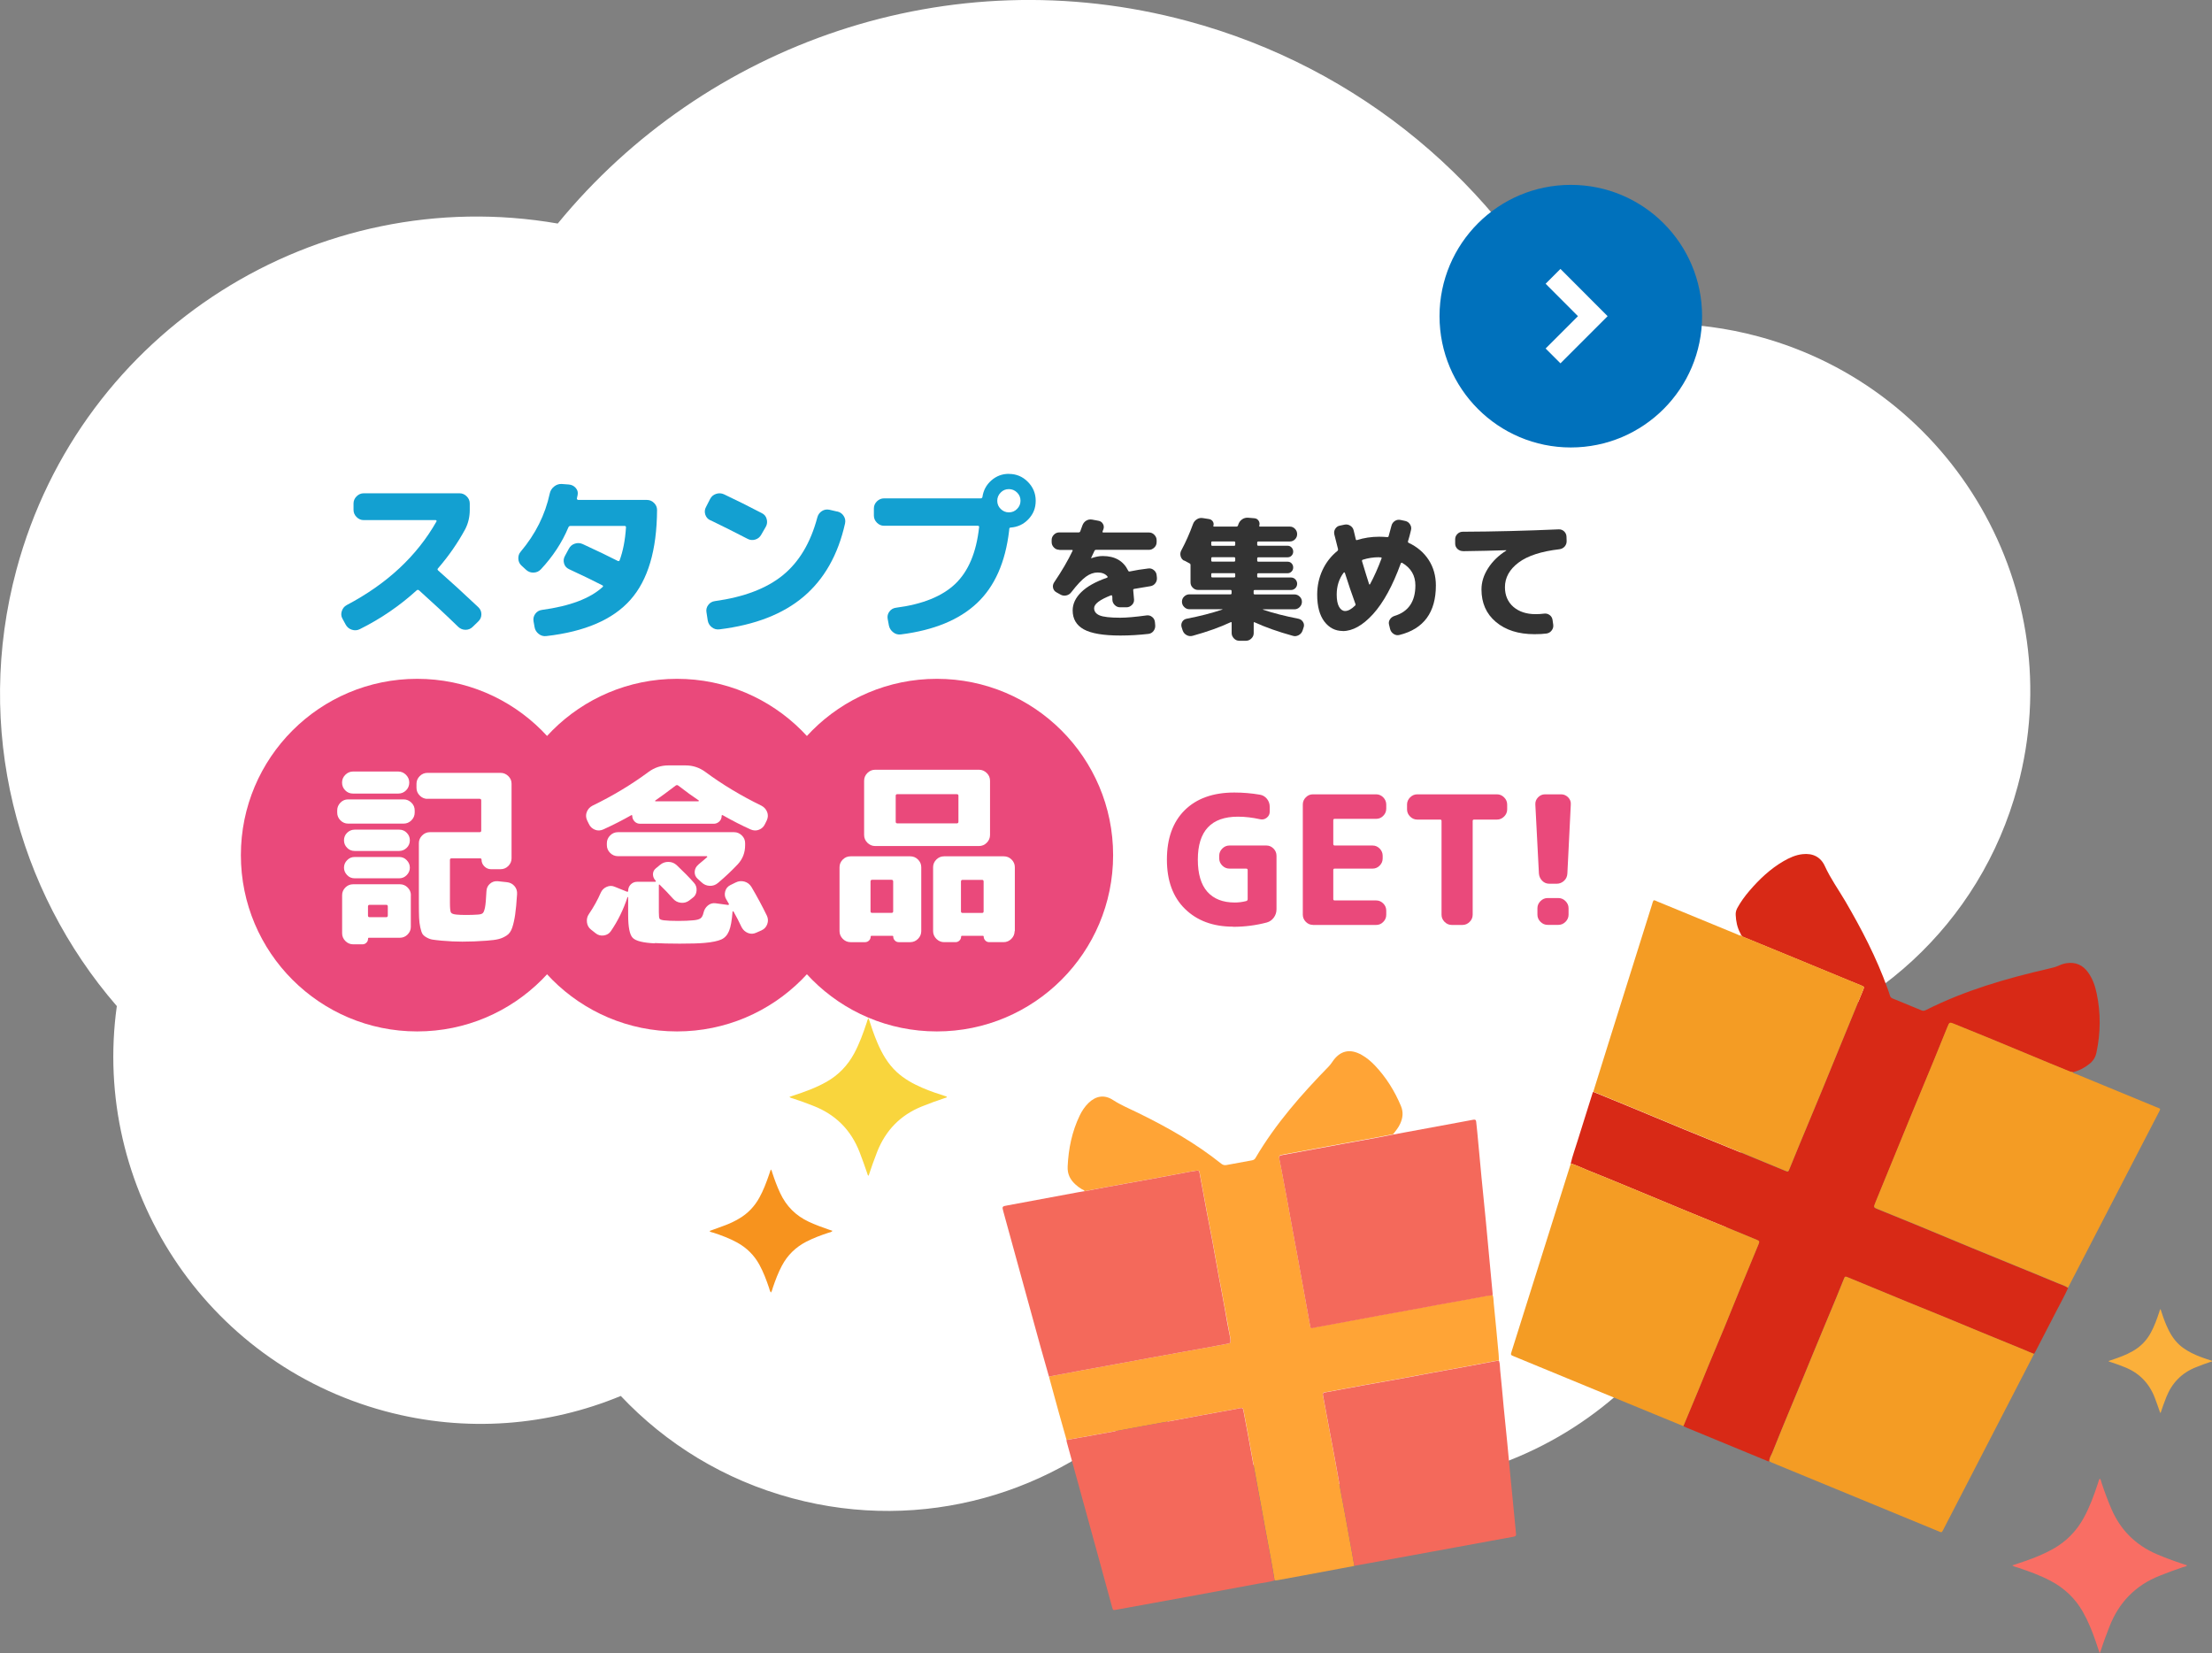 <?xml version="1.0" encoding="UTF-8"?>
<svg id="_レイヤー_2" data-name="レイヤー 2" xmlns="http://www.w3.org/2000/svg" viewBox="0 0 296.89 221.89">
  <rect x="0" y="0" width="296.89" height="221.89" fill="#808080" stroke="none"/>
  <defs>
    <style>
      .cls-1 {
        fill: #d82916;
      }

      .cls-1, .cls-2, .cls-3, .cls-4, .cls-5, .cls-6, .cls-7, .cls-8, .cls-9, .cls-10, .cls-11, .cls-12, .cls-13 {
        stroke-width: 0px;
      }

      .cls-2 {
        fill: #0071bc;
      }

      .cls-3 {
        fill: #13a0d1;
      }

      .cls-4 {
        fill: #f9d53d;
      }

      .cls-5 {
        fill: #f7931e;
      }

      .cls-6 {
        fill: #f4695b;
      }

      .cls-7 {
        fill: #333;
      }

      .cls-8 {
        fill: #fff;
      }

      .cls-9 {
        fill: #ffa436;
      }

      .cls-10 {
        fill: #f96e64;
      }

      .cls-11 {
        fill: #ea497b;
      }

      .cls-12 {
        fill: #fbb03b;
      }

      .cls-13 {
        fill: #f49c24;
      }
    </style>
  </defs>
  <g id="_レイヤー_2-2" data-name="レイヤー 2">
    <g>
      <path class="cls-8" d="m270.8,105.55c7.07-26.29-8.52-53.33-34.81-60.4-8.44-2.27-16.94-2.19-24.85-.19-10.12-20.04-28.38-35.85-51.77-42.14-32.05-8.62-64.75,3.08-84.51,27.18C42.63,24.41,10.87,44.23,2.21,76.45c-5.73,21.33.02,43.04,13.47,58.57-3.39,24.28,11.74,47.84,36.02,54.37,10.9,2.93,21.93,1.96,31.62-2.05,6.05,6.41,13.88,11.28,23.02,13.73,17.51,4.71,35.34-.64,47.39-12.5,5.16,4.14,11.24,7.31,18.03,9.14,26.29,7.07,53.33-8.52,60.4-34.81,1.98-7.38,2.18-14.81.86-21.85,17.71-3.62,32.77-16.86,37.78-35.51Z"/>
      <g>
        <path class="cls-1" d="m277.58,172.84c-.45,1.01-1,1.98-1.5,2.96-.94,1.83-1.89,3.66-2.84,5.49-.07.14-.16.27-.24.41-.42-.14-.81-.33-1.22-.5-1.92-.79-3.84-1.57-5.76-2.36-1.69-.7-3.38-1.41-5.07-2.1-1.64-.67-3.29-1.33-4.94-2.01-2.67-1.1-5.33-2.2-8-3.3-.37-.15-.39-.14-.54.23-.34.85-.68,1.7-1.03,2.54-1.06,2.55-2.13,5.1-3.18,7.65-.91,2.21-1.81,4.43-2.74,6.63-.9,2.16-1.79,4.32-2.66,6.5-.15.37-.41.71-.39,1.14-.17.02-.31-.07-.45-.13-3.57-1.47-7.14-2.94-10.71-4.42-.13-.05-.25-.12-.38-.18.68-1.62,1.36-3.25,2.03-4.87.42-1.02.83-2.06,1.26-3.08.74-1.77,1.48-3.54,2.22-5.31.68-1.64,1.33-3.29,2.01-4.94.86-2.08,1.72-4.16,2.58-6.24.14-.33.1-.42-.24-.56-1.04-.43-2.08-.87-3.12-1.29-2.07-.85-4.14-1.68-6.21-2.54-2.55-1.05-5.1-2.12-7.66-3.18-1.94-.8-3.87-1.6-5.82-2.38-.72-.29-1.41-.64-2.16-.86.23-1.01.6-1.99.9-2.98.66-2.14,1.34-4.27,2.01-6.4.03-.08.04-.17.11-.23,1.53.63,3.06,1.25,4.59,1.88,2.55,1.06,5.1,2.12,7.66,3.18,2.07.85,4.14,1.69,6.21,2.53,2.44,1,4.88,2.01,7.32,3.02.36.15.39.14.54-.23.41-.99.81-1.99,1.22-2.98,1.06-2.55,2.12-5.1,3.18-7.65.87-2.11,1.73-4.23,2.6-6.35.97-2.36,1.94-4.72,2.91-7.08.16-.39.14-.43-.23-.58-.59-.23-1.17-.48-1.76-.72-2.4-1-4.81-1.99-7.22-2.98-2.36-.97-4.72-1.94-7.08-2.91-.01-.06-.02-.11-.1-.1h0c.04-.13-.06-.23-.11-.34-.41-.76-.57-1.58-.61-2.44-.02-.33.06-.62.21-.91.46-.84,1.02-1.61,1.64-2.33,1.33-1.55,2.8-2.94,4.57-3.97.8-.46,1.63-.84,2.56-.94,1.37-.15,2.43.37,2.99,1.61.76,1.66,1.82,3.14,2.74,4.7,2.19,3.75,4.19,7.59,5.66,11.69.12.33.24.66.34,1,.06.19.17.29.34.36,1.3.53,2.61,1.07,3.91,1.61.2.08.36.05.55-.04,5.23-2.64,10.8-4.25,16.48-5.56.5-.11.99-.23,1.46-.45.3-.14.63-.24.96-.29,1.22-.18,2.18.25,2.89,1.24.61.85.94,1.81,1.15,2.82.56,2.64.53,5.28-.03,7.93-.13.64-.44,1.13-.95,1.53-.67.54-1.41.92-2.25,1.12-.1-.02-.21-.03-.31-.06-.96-.39-1.92-.78-2.88-1.18-2.55-1.06-5.1-2.12-7.66-3.18-1.64-.68-3.29-1.34-4.94-2.01-.74-.3-.73-.31-1.03.44-.61,1.5-1.22,3-1.83,4.5-1.04,2.52-2.09,5.04-3.13,7.56-.88,2.13-1.75,4.27-2.62,6.4-.69,1.69-1.4,3.38-2.08,5.08-.25.6-.23.61.39.86.02,0,.03.01.05.02,1.63.66,3.26,1.32,4.89,1.99,2.55,1.05,5.1,2.12,7.66,3.18,1.92.79,3.84,1.57,5.76,2.36,1.92.79,3.85,1.56,5.76,2.37.46.2.97.32,1.38.64Z"/>
        <path class="cls-9" d="m181.78,210.15c-2.32.43-4.64.87-6.96,1.3-1.07.2-2.15.39-3.22.59-.17.03-.35.07-.52.05-.18-1.05-.35-2.11-.55-3.16-.45-2.29-.85-4.59-1.27-6.88-.39-2.12-.79-4.24-1.17-6.37-.36-2.07-.76-4.14-1.15-6.21-.11-.57-.11-.57-.66-.47-.14.02-.27.07-.41.09-1.48.27-2.97.54-4.45.81-1.19.22-2.38.45-3.57.67-1.5.28-3,.54-4.5.82-1.19.22-2.38.45-3.57.66-1.48.27-2.97.54-4.45.81-.73.13-1.45.25-2.18.38-.34-1.2-.68-2.4-1.02-3.61-.43-1.54-.85-3.09-1.27-4.63-.02-.08-.03-.17-.05-.26.29-.06.58-.12.88-.18,1.17-.22,2.35-.44,3.52-.66,1.52-.28,3.04-.55,4.56-.83,1.55-.29,3.11-.58,4.66-.86,1.52-.28,3.04-.56,4.56-.83.85-.15,1.69-.3,2.54-.45,1.12-.21,2.24-.43,3.37-.63.2-.04.28-.12.27-.31-.01-.14,0-.28-.03-.42-.26-1.34-.51-2.69-.75-4.04-.25-1.47-.55-2.93-.82-4.4-.3-1.61-.58-3.21-.87-4.82-.23-1.23-.48-2.45-.71-3.67-.32-1.72-.63-3.45-.96-5.18-.07-.38-.08-.4-.48-.35-.52.07-1.04.17-1.56.27-1.19.22-2.38.45-3.57.67-1.5.28-3,.55-4.51.82-.86.16-1.73.31-2.59.47-.91.17-1.83.34-2.74.52-.07-.17-.24-.19-.38-.27-.31-.18-.59-.39-.85-.63-.71-.65-1.1-1.39-1.05-2.42.11-2.39.58-4.68,1.62-6.84.3-.62.68-1.19,1.18-1.68.99-.96,2.13-1.15,3.28-.4,1.06.69,2.21,1.16,3.33,1.71,3.96,1.93,7.77,4.09,11.22,6.85.22.17.42.21.68.17,1.14-.21,2.29-.42,3.43-.63.23-.04.38-.14.49-.35,2.69-4.57,6.16-8.51,9.84-12.28.17-.18.31-.38.45-.58,1.02-1.53,2.38-1.84,3.98-.92.65.37,1.21.85,1.73,1.39,1.51,1.59,2.65,3.42,3.5,5.44.35.84.26,1.6-.1,2.39-.23.52-.6.95-.94,1.4-.74.14-1.48.29-2.22.43-1.52.28-3.04.55-4.56.83-1.17.22-2.35.44-3.52.65-1.52.28-3.04.55-4.56.84-.45.08-.49.15-.41.58.11.62.24,1.24.36,1.86.23,1.21.46,2.41.68,3.62.27,1.48.54,2.97.81,4.45.19,1.02.38,2.04.57,3.05.27,1.48.54,2.97.81,4.45.16.88.32,1.76.48,2.64.14.79.29,1.59.43,2.38.03.16.11.25.3.2.26-.06.52-.11.77-.16,1.5-.28,3-.55,4.5-.83,1.35-.25,2.69-.51,4.04-.75,1.33-.24,2.66-.48,3.99-.72,1.17-.22,2.35-.44,3.52-.66,1.5-.28,3-.55,4.51-.81.95-.17,1.89-.4,2.85-.49.13.37.11.76.15,1.15.23,2.26.44,4.52.65,6.78.03.3.03.6.04.9-.41,0-.8.11-1.2.18-1.19.22-2.38.45-3.57.67-1.5.28-3,.54-4.51.82-1.19.22-2.38.45-3.57.67-1.85.34-3.7.66-5.54.99-1.66.3-3.31.62-4.97.92-.23.04-.31.12-.27.34.26,1.41.52,2.83.79,4.24.25,1.36.52,2.72.77,4.09.25,1.33.48,2.66.72,3.99.22,1.17.44,2.34.66,3.52.28,1.52.56,3.04.83,4.56.15.85.3,1.69.45,2.54Z"/>
        <path class="cls-13" d="m277.58,172.84c-.41-.32-.91-.44-1.38-.64-1.91-.81-3.84-1.58-5.76-2.37-1.92-.79-3.85-1.57-5.76-2.36-2.55-1.06-5.1-2.12-7.66-3.18-1.63-.67-3.26-1.33-4.89-1.99-.02,0-.03-.01-.05-.02-.62-.25-.63-.25-.39-.86.69-1.7,1.39-3.39,2.08-5.08.87-2.13,1.74-4.27,2.62-6.4,1.04-2.52,2.09-5.04,3.13-7.56.62-1.5,1.23-3,1.83-4.5.3-.75.3-.74,1.03-.44,1.65.67,3.3,1.33,4.94,2.01,2.55,1.05,5.1,2.12,7.66,3.18.96.4,1.92.79,2.88,1.18.1.04.2.04.31.06.12.18.32.2.49.27,3.6,1.49,7.2,2.97,10.81,4.46.05.02.1.03.15.05.37.16.37.16.18.53-.89,1.72-1.79,3.45-2.68,5.17-3.11,6.02-6.22,12.04-9.34,18.05-.07.14-.15.28-.22.42Z"/>
        <path class="cls-13" d="m233.79,125.64c2.36.97,4.72,1.94,7.08,2.91,2.41.99,4.82,1.98,7.22,2.98.58.24,1.17.49,1.76.72.37.15.39.2.23.58-.97,2.36-1.94,4.72-2.91,7.08-.87,2.12-1.73,4.24-2.6,6.35-1.05,2.55-2.12,5.1-3.18,7.65-.41.99-.81,1.99-1.22,2.98-.15.37-.18.38-.54.23-2.44-1.01-4.88-2.02-7.32-3.02-2.07-.85-4.14-1.68-6.21-2.53-2.55-1.05-5.1-2.12-7.66-3.18-1.53-.63-3.06-1.25-4.59-1.88.75-2.39,1.49-4.78,2.24-7.17,1.87-5.97,3.75-11.94,5.63-17.91.06-.2.1-.41.23-.61.19-.01.35.1.52.17,3.55,1.46,7.1,2.93,10.66,4.39.18.07.34.2.55.16,0,0,0,0,0,0,0,.07.05.09.1.1Z"/>
        <path class="cls-13" d="m237.48,196.11c-.02-.43.24-.77.39-1.14.87-2.17,1.75-4.34,2.66-6.5.93-2.21,1.83-4.42,2.74-6.63,1.05-2.56,2.12-5.1,3.18-7.65.35-.84.69-1.7,1.03-2.54.15-.37.17-.38.54-.23,2.67,1.1,5.33,2.21,8,3.3,1.64.68,3.29,1.33,4.94,2.01,1.69.69,3.38,1.4,5.07,2.1,1.92.79,3.84,1.57,5.76,2.36.41.17.8.36,1.22.5-4.05,7.85-8.11,15.69-12.16,23.54-.05.09-.1.19-.15.28-.06.11-.15.14-.27.09-.16-.07-.33-.13-.49-.2-7.38-3.04-14.76-6.08-22.13-9.12-.11-.05-.22-.11-.33-.17Z"/>
        <path class="cls-13" d="m210.83,156.14c.75.21,1.44.57,2.16.86,1.94.78,3.88,1.58,5.82,2.38,2.55,1.06,5.1,2.12,7.66,3.18,2.07.85,4.14,1.69,6.21,2.54,1.04.43,2.08.86,3.12,1.29.34.14.38.23.24.56-.86,2.08-1.73,4.16-2.58,6.24-.68,1.64-1.33,3.3-2.01,4.94-.73,1.77-1.48,3.54-2.22,5.31-.42,1.02-.83,2.06-1.26,3.08-.67,1.63-1.35,3.25-2.03,4.87-4.37-1.8-8.74-3.59-13.1-5.39-3.21-1.32-6.42-2.65-9.63-3.97-.47-.19-.47-.2-.32-.67,2.6-8.26,5.2-16.51,7.8-24.76.05-.15.1-.3.15-.45Z"/>
        <path class="cls-6" d="m200.34,173.82c-.96.1-1.9.33-2.85.49-1.5.26-3.01.54-4.51.81-1.17.22-2.35.44-3.52.66-1.33.24-2.66.48-3.99.72-1.35.25-2.69.5-4.04.75-1.5.28-3,.55-4.5.83-.26.05-.52.09-.77.16-.19.04-.27-.04-.3-.2-.15-.79-.29-1.59-.43-2.38-.16-.88-.32-1.76-.48-2.64-.27-1.49-.54-2.97-.81-4.45-.19-1.02-.38-2.04-.57-3.05-.27-1.48-.54-2.97-.81-4.45-.22-1.21-.45-2.41-.68-3.62-.12-.62-.25-1.24-.36-1.86-.08-.44-.04-.5.41-.58,1.52-.28,3.04-.56,4.56-.84,1.17-.22,2.35-.44,3.52-.65,1.52-.28,3.04-.55,4.56-.83.74-.14,1.48-.29,2.22-.43,2.98-.55,5.96-1.1,8.93-1.65.61-.11,1.21-.22,1.82-.34.23-.04.37,0,.39.27.04.47.1.95.15,1.42.19,2.03.37,4.07.57,6.1.19,1.98.4,3.96.59,5.94.16,1.68.31,3.37.47,5.05.14,1.53.29,3.05.43,4.58,0,.07,0,.14,0,.21Z"/>
        <path class="cls-6" d="m145.56,159.87c.91-.17,1.83-.35,2.74-.52.86-.16,1.73-.31,2.59-.47,1.5-.27,3.01-.54,4.51-.82,1.19-.22,2.38-.45,3.57-.67.52-.1,1.03-.2,1.56-.27.4-.05.41-.02.48.35.32,1.73.63,3.45.96,5.18.23,1.22.48,2.45.71,3.67.3,1.6.58,3.21.87,4.82.27,1.47.57,2.93.82,4.4.23,1.35.48,2.7.75,4.04.03.14.02.28.03.42.01.19-.07.28-.27.31-1.12.2-2.24.42-3.37.63-.85.16-1.69.3-2.54.45-1.52.28-3.04.55-4.56.83-1.55.29-3.11.58-4.66.86-1.52.28-3.04.55-4.56.83-1.17.22-2.35.44-3.52.66-.29.06-.58.12-.88.18-.39-1.39-.79-2.78-1.18-4.17-1.65-5.98-3.29-11.96-4.93-17.94-.2-.74-.21-.74.58-.88,3.14-.58,6.27-1.16,9.41-1.75.29-.05.59-.1.89-.15Z"/>
        <path class="cls-6" d="m181.78,210.15c-.15-.85-.3-1.69-.45-2.54-.28-1.52-.55-3.04-.83-4.56-.22-1.17-.44-2.34-.66-3.52-.24-1.33-.47-2.66-.72-3.99-.25-1.36-.52-2.72-.77-4.09-.26-1.41-.52-2.83-.79-4.24-.04-.23.04-.3.27-.34,1.66-.3,3.31-.62,4.97-.92,1.85-.34,3.7-.66,5.54-.99,1.19-.22,2.38-.45,3.57-.67,1.5-.28,3-.54,4.51-.82,1.19-.22,2.38-.45,3.57-.67.4-.07.79-.17,1.2-.18.15.4.11.83.16,1.25.18,1.65.31,3.3.47,4.95.16,1.63.33,3.26.49,4.89.12,1.28.23,2.56.36,3.84.16,1.67.33,3.33.49,5,.11,1.1.21,2.21.32,3.31.03.28-.13.33-.33.37-.99.18-1.97.36-2.96.54-2.62.48-5.23.96-7.85,1.44-2.81.51-5.61,1.03-8.42,1.54-.71.13-1.42.25-2.13.38Z"/>
        <path class="cls-6" d="m143.13,193.25c.73-.12,1.45-.25,2.18-.38,1.48-.27,2.97-.53,4.45-.81,1.19-.22,2.38-.45,3.57-.66,1.5-.28,3-.54,4.5-.82,1.19-.22,2.38-.45,3.57-.67,1.48-.27,2.97-.54,4.45-.81.14-.03.27-.07.41-.09.55-.1.55-.1.66.47.39,2.07.79,4.14,1.15,6.21.37,2.13.78,4.24,1.17,6.37.42,2.3.83,4.59,1.27,6.88.2,1.05.37,2.11.55,3.16-.67.21-1.37.29-2.06.41-3.19.6-6.37,1.18-9.56,1.77-3.21.59-6.41,1.17-9.62,1.75-.44.08-.44.08-.56-.36-.69-2.53-1.39-5.06-2.08-7.6-1.33-4.82-2.65-9.65-3.98-14.47-.03-.12-.05-.24-.08-.36Z"/>
        <path class="cls-10" d="m293.56,210.07c-.16.18-.39.19-.58.25-1.06.35-2.09.74-3.12,1.15-3.23,1.28-5.45,3.56-6.72,6.79-.41,1.05-.81,2.11-1.15,3.18-.04.13-.09.25-.17.45-.2-.61-.38-1.14-.56-1.67-.47-1.35-1-2.67-1.71-3.92-1.03-1.81-2.49-3.18-4.33-4.15-1.42-.75-2.93-1.29-4.46-1.8-.21-.07-.45-.1-.67-.27.58-.2,1.14-.38,1.69-.57,1.3-.45,2.57-.96,3.78-1.64,1.77-1,3.13-2.38,4.11-4.16.8-1.46,1.37-3.02,1.89-4.59.08-.23.12-.48.27-.7.17.2.19.45.27.67.39,1.17.82,2.33,1.31,3.46,1.22,2.8,3.23,4.79,6.03,6.01,1.34.58,2.72,1.06,4.12,1.52Z"/>
        <path class="cls-4" d="m116.57,136.63c.37,1.14.73,2.22,1.18,3.28.63,1.48,1.41,2.85,2.61,3.96,1.01.93,2.19,1.58,3.44,2.12,1.07.46,2.17.83,3.28,1.18-.01.16-.15.15-.24.18-1.06.35-2.1.73-3.14,1.15-2.86,1.16-4.82,3.19-5.96,6.05-.42,1.07-.8,2.15-1.16,3.24-.14-.07-.14-.21-.18-.32-.32-.95-.66-1.89-1.02-2.83-1.16-3.01-3.25-5.09-6.26-6.25-.89-.35-1.78-.68-2.69-.97-.15-.05-.31-.06-.48-.21.16-.05.3-.1.43-.15,1.58-.51,3.13-1.07,4.58-1.89,1.59-.91,2.81-2.18,3.68-3.79.71-1.32,1.22-2.73,1.69-4.15.06-.18.08-.37.24-.59Z"/>
        <path class="cls-12" d="m289.98,175.68c.24.75.48,1.46.78,2.16.42.97.93,1.88,1.72,2.61.66.61,1.44,1.04,2.26,1.4.7.3,1.43.55,2.16.78,0,.11-.1.1-.16.12-.7.23-1.38.48-2.06.76-1.88.76-3.17,2.1-3.92,3.98-.28.7-.53,1.41-.77,2.13-.09-.05-.09-.14-.12-.21-.21-.63-.44-1.24-.67-1.86-.77-1.98-2.14-3.35-4.12-4.11-.59-.23-1.17-.45-1.77-.64-.1-.03-.21-.04-.32-.14.11-.04.2-.07.28-.1,1.04-.34,2.06-.7,3.01-1.25,1.05-.6,1.85-1.43,2.42-2.5.47-.87.8-1.8,1.11-2.73.04-.12.05-.25.16-.39Z"/>
        <path class="cls-5" d="m111.73,165.19c-.16.19-.37.19-.54.25-1.01.33-1.99.7-2.94,1.18-1.44.74-2.55,1.81-3.31,3.25-.5.94-.87,1.93-1.21,2.93-.07.22-.11.45-.26.66-.15-.19-.18-.41-.25-.62-.36-1.07-.76-2.13-1.3-3.12-.71-1.29-1.71-2.27-3-2.98-1.01-.55-2.08-.95-3.17-1.31-.17-.06-.39-.05-.52-.23.74-.27,1.46-.52,2.19-.8.61-.23,1.2-.52,1.76-.85,1.19-.69,2.1-1.65,2.76-2.86.53-.96.91-1.99,1.27-3.02.08-.23.16-.47.24-.72.14.12.16.28.2.42.31.94.65,1.87,1.07,2.76.82,1.75,2.1,3.03,3.85,3.84.86.4,1.76.73,2.66,1.04.16.05.32.11.51.17Z"/>
        <path class="cls-8" d="m233.79,125.64c-.06-.01-.1-.03-.1-.1.08-.01.09.04.1.1Z"/>
      </g>
      <g>
        <g>
          <path class="cls-3" d="m46.39,83.81l-.43-.79c-.18-.32-.2-.66-.08-1.02s.34-.63.66-.8c5.41-2.85,9.42-6.59,12.05-11.23.02-.03.01-.07-.01-.11-.02-.04-.06-.06-.11-.06h-9.65c-.37,0-.69-.14-.96-.41s-.41-.59-.41-.96v-.86c0-.37.14-.69.41-.96.27-.27.59-.41.96-.41h12.86c.37,0,.69.14.96.41.27.27.41.59.41.96v.86c0,.93-.2,1.78-.6,2.57-1.01,1.86-2.22,3.61-3.65,5.26-.1.1-.1.19,0,.29,1.76,1.55,3.56,3.2,5.4,4.94.27.26.41.57.41.95s-.14.69-.41.95l-.74.72c-.27.27-.6.41-.97.41s-.7-.13-.97-.38c-1.7-1.65-3.46-3.29-5.28-4.92-.11-.08-.22-.08-.31,0-2.29,2.08-4.83,3.82-7.63,5.21-.35.18-.71.2-1.08.08-.37-.12-.64-.35-.82-.68Z"/>
          <path class="cls-3" d="m70.61,76.47l-.6-.55c-.27-.24-.42-.55-.44-.92-.02-.38.08-.7.32-.97,1.98-2.35,3.28-4.94,3.89-7.78.08-.38.27-.7.58-.95s.64-.36,1.01-.35l.96.07c.38.03.7.18.94.46.24.27.33.58.26.94,0,.05-.02.12-.05.23-.03.1-.05.18-.05.23-.02.05,0,.1.04.14s.08.07.13.07h9.22c.37,0,.69.13.96.4.27.26.41.58.41.95-.03,5.39-1.22,9.41-3.58,12.06-2.35,2.65-6.11,4.27-11.28,4.86-.38.05-.73-.05-1.03-.29-.3-.24-.49-.54-.55-.91l-.14-.79c-.06-.37.02-.7.24-1,.22-.3.52-.47.89-.52,3.76-.51,6.47-1.54,8.14-3.07.1-.1.08-.18-.05-.24-1.18-.61-2.67-1.33-4.46-2.16-.34-.16-.56-.41-.66-.76s-.07-.68.11-1l.53-.98c.18-.34.44-.56.8-.68.36-.12.72-.1,1.07.06,1.97.91,3.54,1.66,4.7,2.26.11.05.19.02.24-.07.46-1.25.75-2.73.86-4.44,0-.13-.06-.19-.19-.19h-7.25c-.14,0-.24.06-.29.19-.86,2.05-2.1,3.93-3.7,5.64-.26.27-.58.42-.96.43-.38.02-.72-.1-1.01-.36Z"/>
          <path class="cls-3" d="m95.33,69.82c-.34-.16-.56-.42-.67-.77-.11-.35-.08-.69.1-1.01l.55-1.08c.18-.34.44-.56.8-.68.36-.12.72-.1,1.07.06,1.65.78,3.34,1.62,5.06,2.52.34.16.56.42.66.79.1.37.07.71-.11,1.03l-.62,1.08c-.18.32-.44.54-.8.65-.36.11-.71.08-1.04-.1-1.66-.86-3.33-1.7-4.99-2.5Zm17.04-1.18c.37.08.66.28.86.59.21.31.27.65.19,1.02-.94,4.21-2.8,7.48-5.56,9.82-2.76,2.34-6.52,3.8-11.29,4.39-.38.05-.73-.04-1.03-.28-.3-.23-.49-.54-.55-.92l-.17-1.1c-.06-.35.02-.68.24-.97.22-.3.52-.47.89-.52,3.9-.54,6.95-1.7,9.13-3.48,2.18-1.78,3.72-4.36,4.62-7.75.1-.37.3-.65.61-.85.31-.2.65-.26,1.02-.18l1.03.24Z"/>
          <path class="cls-3" d="m135.41,63.6c.99,0,1.84.35,2.54,1.06.7.7,1.06,1.55,1.06,2.54s-.32,1.78-.97,2.47c-.65.69-1.44,1.06-2.39,1.13-.13,0-.19.07-.19.22,0,.02,0,.05-.01.1,0,.05-.01.09-.01.12-.5,4.22-1.93,7.46-4.31,9.7-2.38,2.24-5.78,3.64-10.21,4.2-.38.05-.73-.04-1.03-.28-.3-.23-.5-.53-.58-.9l-.17-.91c-.06-.35.01-.68.23-.97.22-.3.51-.47.88-.52,3.57-.46,6.23-1.54,7.98-3.22s2.81-4.2,3.18-7.56c.03-.14-.02-.22-.17-.22h-12.58c-.37,0-.69-.14-.96-.41s-.41-.59-.41-.96v-.96c0-.37.14-.68.41-.95.27-.26.59-.4.96-.4h12.96c.13,0,.21-.06.24-.19.13-.88.52-1.62,1.19-2.21s1.45-.89,2.36-.89Zm-1.1,4.7c.3.3.67.46,1.1.46s.8-.15,1.1-.46c.3-.3.46-.67.46-1.1s-.15-.8-.46-1.1c-.3-.3-.67-.46-1.1-.46s-.8.15-1.1.46c-.3.3-.46.67-.46,1.1s.15.8.46,1.1Z"/>
        </g>
        <g>
          <circle class="cls-11" cx="55.99" cy="114.76" r="23.66"/>
          <circle class="cls-11" cx="90.86" cy="114.76" r="23.66"/>
          <circle class="cls-11" cx="125.74" cy="114.76" r="23.66"/>
        </g>
        <g>
          <path class="cls-7" d="m142.16,73.78c-.28,0-.51-.1-.71-.31s-.3-.44-.3-.72v-.27c0-.28.1-.52.3-.72s.43-.31.71-.31h2.61c.11,0,.18-.05.22-.14.02-.06.07-.18.13-.36.07-.18.12-.32.15-.41.1-.29.27-.51.51-.66.25-.15.51-.2.8-.15l.86.16c.26.05.46.18.59.41.13.22.16.46.07.71-.01.04-.03.09-.06.16-.03.07-.05.13-.06.16-.02.08.01.13.11.13h6.12c.28,0,.52.1.72.31s.31.44.31.72v.27c0,.28-.1.52-.31.72s-.44.31-.72.31h-7.09c-.11,0-.18.04-.22.13-.29.61-.44.93-.45.95v.04h.04c.54-.19,1.04-.29,1.51-.29,1.64,0,2.78.65,3.42,1.96.04.1.11.13.22.11.73-.16,1.56-.29,2.48-.4.28-.04.53.04.75.22.22.18.35.41.37.68l.04.34c.02.28-.05.53-.22.75-.17.22-.4.35-.67.39-.65.1-1.37.22-2.16.36-.11.02-.15.09-.13.2.07.71.11,1.12.11,1.24.01.28-.08.52-.29.72s-.44.31-.72.31h-.86c-.28,0-.52-.1-.72-.3s-.31-.43-.32-.71c0-.22,0-.38-.02-.49,0-.04-.02-.07-.05-.09-.04-.02-.07-.03-.11-.02-1.51.59-2.27,1.16-2.27,1.73,0,.43.24.75.72.96.48.21,1.41.32,2.79.32.82,0,1.99-.1,3.53-.31.28-.04.53.03.75.21.22.17.34.4.37.68l.04.43c.02.28-.05.53-.22.76-.17.23-.4.36-.68.4-1.25.14-2.51.22-3.78.22-2.28,0-3.92-.28-4.91-.83s-1.49-1.4-1.49-2.54c0-.88.38-1.69,1.15-2.45.77-.76,1.92-1.4,3.46-1.94.1-.05.11-.11.05-.18-.29-.35-.73-.52-1.31-.52-.53,0-1.06.19-1.58.57s-1.18,1.07-1.94,2.06c-.18.24-.41.39-.69.45-.28.06-.55.02-.8-.13l-.52-.29c-.24-.13-.39-.33-.45-.59-.06-.26-.01-.51.14-.74,1.06-1.57,1.88-2.98,2.47-4.23.05-.08.02-.13-.09-.13h-1.66Z"/>
          <path class="cls-7" d="m158.93,75.25c-.24-.13-.4-.34-.47-.61-.07-.28-.04-.53.09-.77.6-1.12,1.12-2.29,1.57-3.53.1-.28.27-.49.52-.65.25-.16.52-.21.81-.16l.83.13c.22.04.38.14.5.32s.14.37.08.58c-.02.07,0,.11.09.11h3.01c.1,0,.16-.05.2-.14l.05-.16c.1-.28.26-.5.5-.67.24-.17.51-.24.81-.22l.83.07c.24.01.43.12.57.32.14.2.17.43.1.67-.02.08,0,.13.09.13h4c.28,0,.51.1.7.3.19.2.29.43.29.71s-.1.51-.29.7-.43.29-.7.29h-4.21c-.11,0-.16.05-.16.14v.29c0,.1.05.14.16.14h3.91c.22,0,.4.08.54.23.14.15.22.33.22.55s-.07.4-.22.55c-.14.15-.32.22-.54.22h-3.91c-.11,0-.16.05-.16.16v.27c0,.11.05.16.16.16h3.91c.22,0,.4.07.54.22.14.15.22.33.22.55s-.07.4-.22.55c-.14.15-.32.23-.54.23h-3.91c-.11,0-.16.05-.16.14v.29c0,.1.05.14.16.14h4.36c.24,0,.44.08.6.25s.24.37.24.59-.08.43-.24.59-.36.25-.6.25h-4.86c-.1,0-.14.05-.14.16v.27c0,.11.05.16.14.16h5.33c.28,0,.51.1.71.29.2.19.3.43.3.7s-.1.51-.3.71-.44.3-.71.3h-4.21s-.01.03,0,.05c1.36.46,2.95.86,4.77,1.22.26.06.46.2.6.43.14.23.17.47.08.72l-.14.43c-.1.28-.27.48-.53.62s-.53.17-.8.08c-1.96-.54-3.65-1.14-5.09-1.8-.1-.05-.14-.02-.14.07v1.37c0,.28-.1.52-.31.72-.2.2-.44.31-.72.31h-.9c-.28,0-.52-.1-.72-.31-.2-.21-.31-.44-.31-.72v-1.37c0-.1-.04-.13-.13-.09-1.43.67-3.13,1.28-5.09,1.82-.28.08-.55.06-.81-.08-.26-.14-.44-.34-.54-.62l-.14-.43c-.08-.25-.06-.49.06-.72.13-.23.32-.37.58-.43,1.8-.35,3.41-.76,4.82-1.24.05-.02.04-.04-.02-.04h-4.39c-.28,0-.51-.1-.71-.3-.2-.2-.3-.43-.3-.71s.1-.51.3-.7c.2-.19.43-.29.71-.29h5.51c.1,0,.14-.05.14-.16v-.27c0-.11-.05-.16-.14-.16h-4.36c-.28,0-.51-.1-.71-.3-.2-.2-.3-.43-.3-.71v-2.34c0-.11-.05-.18-.14-.22l-.7-.38Zm3.64-2.43v.27c0,.11.05.16.14.16h2.92c.11,0,.16-.05.16-.16v-.27c0-.11-.05-.16-.16-.16h-2.92c-.1,0-.14.05-.14.16Zm0,2.12v.27c0,.11.05.16.14.16h2.92c.11,0,.16-.05.16-.16v-.27c0-.11-.05-.16-.16-.16h-2.92c-.1,0-.14.05-.14.16Zm0,2.12v.29c0,.1.05.14.14.14h2.92c.11,0,.16-.05.16-.14v-.29c0-.1-.05-.14-.16-.14h-2.92c-.1,0-.14.05-.14.14Z"/>
          <path class="cls-7" d="m180.23,84.68c-1.01,0-1.83-.42-2.48-1.27-.64-.85-.96-2.05-.96-3.61,0-1.18.24-2.27.71-3.29.47-1.01,1.14-1.88,2.01-2.58.07-.06.1-.15.07-.27-.17-.64-.33-1.28-.49-1.94-.06-.28-.02-.53.13-.76.15-.23.36-.38.62-.42l.61-.13c.28-.06.54-.01.78.14s.4.37.46.65c.04.14.09.35.15.62.07.27.11.45.13.55.02.1.08.13.16.11.94-.3,1.93-.45,2.97-.45.38,0,.74.02,1.08.05.12,0,.19-.04.2-.13.13-.46.26-.92.38-1.4.07-.28.23-.49.46-.64.23-.15.49-.19.77-.13l.61.13c.28.06.49.21.65.46.16.25.2.5.13.77-.13.56-.26,1.06-.4,1.49-.02.11,0,.18.09.22,1.15.54,2.05,1.31,2.69,2.3s.96,2.14.96,3.42c0,3.61-1.63,5.83-4.88,6.64-.28.07-.54.03-.78-.13-.25-.16-.4-.37-.48-.65l-.14-.58c-.07-.25-.04-.49.11-.72.14-.23.35-.38.61-.47,1.87-.56,2.81-1.93,2.81-4.1,0-1.32-.59-2.33-1.76-3.02-.08-.05-.15-.02-.2.07-1.09,3-2.33,5.26-3.71,6.79-1.38,1.52-2.74,2.29-4.09,2.29Zm.13-7.85c-.64.84-.95,1.83-.95,2.97,0,.72.11,1.27.32,1.64s.49.56.81.56c.4,0,.85-.25,1.35-.74.06-.06.07-.14.02-.25,0-.01,0-.03-.02-.05-.46-1.25-.92-2.62-1.39-4.1-.01-.02-.03-.04-.06-.04-.03,0-.06,0-.08.03Zm4.77-2.05c-.78,0-1.52.11-2.23.34-.08.02-.11.09-.09.2.41,1.37.73,2.39.95,3.08.01.02.03.04.05.04.02,0,.05,0,.07-.03.55-1.02,1.07-2.18,1.55-3.47.02-.1-.01-.14-.11-.14-.02,0-.06,0-.1,0s-.08,0-.1,0Z"/>
          <path class="cls-7" d="m196.36,73.96c-.29,0-.53-.1-.74-.29-.2-.19-.31-.43-.31-.72v-.58c0-.28.1-.51.3-.71.2-.2.43-.3.71-.3,4.32-.02,8.62-.13,12.89-.32.28-.01.52.08.72.27.2.19.31.43.32.7l.02.58c.01.29-.08.54-.26.75-.19.21-.42.33-.71.37-2.42.28-4.25.87-5.47,1.78-1.22.91-1.84,2.02-1.84,3.31,0,1.1.38,1.98,1.13,2.64.76.65,1.75.98,2.97.98.4,0,.78-.02,1.15-.07.28-.04.53.03.75.19s.35.38.39.66l.09.63c.04.29-.03.55-.21.78-.17.23-.41.37-.69.41-.43.06-.97.09-1.62.09-2.15,0-3.87-.55-5.17-1.64s-1.94-2.55-1.94-4.37c0-.96.29-1.91.88-2.83.59-.93,1.4-1.72,2.43-2.37.01,0,.02-.01.02-.04,0-.01,0-.02-.02-.02-1.75.06-3.68.1-5.8.13Z"/>
        </g>
        <g>
          <path class="cls-11" d="m165.5,124.36c-2.69,0-4.84-.8-6.46-2.39-1.62-1.59-2.42-3.79-2.42-6.61s.79-5.04,2.38-6.62,3.81-2.38,6.67-2.38c1.18,0,2.33.1,3.43.29.38.06.7.25.95.56.25.31.37.67.37,1.07v.65c0,.34-.14.61-.41.82-.27.21-.58.27-.91.19-.99-.22-1.98-.34-2.95-.34-3.58,0-5.38,1.92-5.38,5.76,0,1.92.43,3.36,1.28,4.32.86.96,2.08,1.44,3.68,1.44.5,0,1-.06,1.51-.19.14-.03.22-.12.22-.26v-3.91c0-.13-.07-.19-.22-.19h-2.23c-.37,0-.69-.14-.96-.41-.27-.27-.41-.59-.41-.96v-.36c0-.37.14-.69.41-.96s.59-.41.96-.41h4.97c.37,0,.68.14.95.41.26.27.4.59.4.96v7.18c0,.42-.12.79-.36,1.12-.24.33-.55.55-.94.66-1.44.38-2.95.58-4.54.58Z"/>
          <path class="cls-11" d="m176.21,124.12c-.37,0-.68-.14-.95-.41-.26-.27-.4-.59-.4-.96v-14.78c0-.37.13-.69.4-.96.26-.27.58-.41.95-.41h8.5c.37,0,.68.14.95.41.26.27.4.59.4.96v.55c0,.37-.13.69-.4.96-.26.27-.58.41-.95.41h-5.57c-.13,0-.19.06-.19.19v3.17c0,.14.06.22.19.22h5.09c.37,0,.68.14.95.41.26.27.4.59.4.96v.36c0,.37-.13.69-.4.96-.26.27-.58.41-.95.41h-5.09c-.13,0-.19.06-.19.19v3.89c0,.13.06.19.19.19h5.57c.37,0,.68.14.95.41s.4.59.4.96v.55c0,.37-.13.69-.4.96-.26.27-.58.41-.95.41h-8.5Z"/>
          <path class="cls-11" d="m190.22,109.99c-.37,0-.69-.14-.96-.41s-.41-.59-.41-.96v-.65c0-.37.14-.69.41-.96.27-.27.59-.41.96-.41h10.7c.37,0,.69.14.96.41s.41.59.41.96v.65c0,.37-.14.69-.41.96-.27.27-.59.41-.96.41h-3.07c-.13,0-.19.06-.19.19v12.58c0,.37-.14.69-.41.96-.27.27-.59.41-.96.41h-1.44c-.37,0-.69-.14-.96-.41-.27-.27-.41-.59-.41-.96v-12.58c0-.13-.06-.19-.19-.19h-3.07Z"/>
          <path class="cls-11" d="m207.96,118.6c-.38,0-.71-.13-.97-.4-.26-.26-.41-.59-.44-.97l-.48-9.26c-.02-.37.1-.69.36-.96.26-.27.57-.41.94-.41h2.16c.37,0,.68.14.95.41.26.27.38.59.35.96l-.46,9.26c-.02.38-.16.71-.44.97-.28.26-.61.4-1,.4h-.96Zm1.2,1.92c.37,0,.69.14.96.41.27.27.41.59.41.96v.86c0,.37-.14.69-.41.96s-.59.41-.96.41h-1.44c-.37,0-.69-.14-.96-.41-.27-.27-.41-.59-.41-.96v-.86c0-.37.14-.69.41-.96s.59-.41.96-.41h1.44Z"/>
        </g>
        <g>
          <path class="cls-8" d="m46.72,110.53c-.4,0-.74-.15-1.03-.44-.29-.29-.43-.64-.43-1.04v-.29c0-.4.14-.74.43-1.04s.63-.44,1.03-.44h7.46c.4,0,.74.15,1.04.44s.44.64.44,1.04v.29c0,.4-.15.75-.44,1.04-.29.29-.64.44-1.04.44h-7.46Zm6.73-6.99c.4,0,.75.15,1.04.44.29.29.44.64.44,1.04s-.14.77-.43,1.05c-.29.29-.64.43-1.05.43h-6.06c-.42,0-.77-.14-1.05-.43-.29-.29-.43-.64-.43-1.05s.15-.75.44-1.04.64-.44,1.04-.44h6.06Zm1.69,16.59v4.26c0,.4-.15.74-.44,1.03s-.64.43-1.04.43h-4.16c-.07,0-.1.04-.1.13,0,.21-.07.38-.22.53-.15.15-.32.22-.53.22h-1.25c-.4,0-.75-.15-1.04-.44s-.44-.64-.44-1.04v-5.12c0-.4.15-.74.44-1.03.29-.29.64-.43,1.04-.43h6.27c.4,0,.75.14,1.04.43.29.29.44.63.44,1.03Zm-7.54-5.93c-.4,0-.74-.14-1.01-.42-.28-.28-.42-.62-.42-1.01s.14-.74.42-1.01.61-.42,1.01-.42h5.98c.4,0,.74.14,1.01.42.28.28.42.62.42,1.01s-.14.74-.42,1.01-.62.42-1.01.42h-5.98Zm0,3.67c-.4,0-.74-.14-1.01-.43-.28-.29-.42-.62-.42-1s.14-.72.42-1c.28-.29.61-.43,1.01-.43h5.98c.4,0,.74.14,1.01.43.28.29.42.62.42,1s-.14.71-.42,1c-.28.29-.62.43-1.01.43h-5.98Zm4.45,4.99v-1.2c0-.16-.07-.23-.21-.23h-2.24c-.14,0-.21.08-.21.23v1.2c0,.16.07.23.21.23h2.24c.14,0,.21-.08.21-.23Zm5.33-15.65c-.4,0-.75-.15-1.04-.44-.29-.29-.44-.64-.44-1.04v-.55c0-.4.15-.74.44-1.03.29-.29.64-.43,1.04-.43h9.8c.4,0,.74.14,1.04.43s.44.63.44,1.03v10.01c0,.4-.15.74-.44,1.03s-.64.43-1.04.43h-1.27c-.35,0-.65-.13-.9-.38s-.38-.55-.38-.9c0-.12-.07-.18-.21-.18h-3.8c-.16,0-.23.07-.23.21v5.72c0,.73.04,1.17.13,1.33.09.16.34.25.75.29.31.03.74.05,1.27.05.64,0,1.16-.02,1.56-.05.35-.02.58-.08.7-.2.12-.11.22-.37.3-.78s.14-1.13.19-2.17c.02-.4.17-.73.47-.99.29-.26.64-.37,1.04-.34l1.22.13c.42.04.76.21,1.03.52.27.31.38.68.35,1.09-.07,1.16-.16,2.08-.26,2.76s-.23,1.25-.39,1.73-.4.83-.74,1.05c-.34.22-.69.39-1.07.48-.37.1-.91.17-1.6.22-1.16.09-2.25.13-3.28.13-.85,0-1.78-.04-2.78-.13-.54-.05-.94-.1-1.21-.14-.27-.04-.54-.14-.81-.29s-.45-.31-.56-.48c-.1-.17-.2-.46-.29-.87-.09-.41-.14-.84-.16-1.29-.02-.45-.03-1.08-.03-1.9v-8.11c0-.4.15-.75.44-1.04s.64-.44,1.04-.44h6.66c.16,0,.23-.07.23-.21v-4.06c0-.14-.08-.21-.23-.21h-7.02Z"/>
          <path class="cls-8" d="m79.03,110.56l-.23-.47c-.17-.38-.19-.76-.04-1.13.15-.37.4-.65.77-.84,2.74-1.33,5.24-2.84,7.51-4.52.8-.59,1.68-.88,2.65-.88h2.34c.97,0,1.85.29,2.65.88,2.27,1.68,4.78,3.19,7.51,4.52.36.19.62.47.77.84.15.37.13.75-.04,1.13l-.23.47c-.17.38-.45.65-.82.79-.37.15-.75.13-1.13-.04-1.16-.52-2.4-1.15-3.72-1.9-.1-.05-.16-.03-.16.08,0,.29-.1.55-.31.75s-.46.31-.75.31h-9.88c-.29,0-.55-.1-.75-.31s-.31-.46-.31-.75c0-.03-.01-.07-.04-.09s-.05-.03-.07-.01c-1.2.68-2.45,1.32-3.77,1.92-.38.17-.76.19-1.13.04s-.65-.41-.82-.79Zm8.87,16.04c-1.58-.07-2.57-.32-2.98-.74-.41-.42-.61-1.45-.61-3.08v-2.37s-.04-.03-.08-.03c-.55,1.68-1.3,3.21-2.24,4.58-.22.33-.54.52-.95.58s-.78-.04-1.1-.3l-.62-.49c-.31-.24-.49-.57-.54-.97-.05-.41.03-.78.26-1.11.64-.94,1.17-1.89,1.59-2.86.16-.36.42-.63.79-.79.37-.17.74-.17,1.1-.01l1.61.65c.12.04.18,0,.18-.1,0-.35.12-.64.35-.87.23-.23.52-.35.84-.35h2.44s.06-.01.08-.04c.02-.03.02-.06,0-.09-.24-.24-.37-.53-.38-.86,0-.33.12-.6.38-.81l.57-.47c.33-.28.71-.41,1.13-.4.42,0,.79.15,1.1.43.92.87,1.7,1.66,2.34,2.39.26.29.37.65.33,1.07s-.23.74-.56.96l-.44.34c-.33.24-.7.34-1.12.29-.42-.05-.76-.23-1.04-.55-.55-.62-1.14-1.24-1.77-1.85-.09-.09-.13-.06-.13.08v3.59c0,.49.03.78.1.88.07.1.27.17.6.21.42.05,1.06.08,1.92.08.8,0,1.45-.03,1.95-.08.47-.03.8-.12,1-.25s.34-.39.43-.79c.09-.38.28-.7.58-.95.3-.25.65-.35,1.03-.3l1.69.23s.07-.02.09-.05.03-.07.01-.1c-.04-.05-.09-.15-.17-.29-.08-.14-.13-.23-.17-.29-.21-.33-.26-.69-.16-1.08.1-.39.33-.67.68-.85l.73-.36c.38-.19.77-.23,1.17-.12.4.11.71.35.94.71.78,1.32,1.47,2.61,2.08,3.87.17.36.19.74.05,1.13-.14.39-.4.67-.78.84l-.7.31c-.37.17-.73.19-1.11.04-.37-.15-.65-.4-.85-.77-.33-.71-.69-1.41-1.09-2.11-.02-.02-.04-.03-.08-.03s-.05.02-.05.05c-.09,1.18-.24,2.04-.47,2.59-.23.55-.57.93-1.04,1.14s-1.21.37-2.24.46c-.76.07-1.88.1-3.35.1-1.37,0-2.49-.03-3.35-.08Zm5.82-10.56c.57-.47.96-.8,1.17-.99.04-.02.04-.05.03-.09-.02-.04-.04-.06-.08-.06h-11.91c-.4,0-.75-.15-1.04-.44-.29-.29-.44-.64-.44-1.04v-.26c0-.4.15-.75.44-1.04s.64-.44,1.04-.44h15.6c.4,0,.74.15,1.04.44s.44.64.44,1.04v.26c0,1.01-.33,1.86-.99,2.57-.8.85-1.68,1.68-2.65,2.5-.33.28-.7.41-1.12.39-.42-.02-.78-.17-1.09-.47l-.54-.49c-.28-.26-.4-.58-.38-.95.03-.37.19-.68.48-.92Zm-5.75-8.63s-.05.04-.04.08c0,.04.03.05.07.05h5.72s.06-.02.08-.05c.02-.03,0-.06-.03-.08-.76-.5-1.67-1.16-2.73-1.98-.12-.09-.24-.09-.36,0-1.18.9-2.08,1.56-2.7,1.98Z"/>
          <path class="cls-8" d="m114.16,126.44c-.4,0-.75-.15-1.04-.44-.29-.29-.44-.64-.44-1.04v-8.58c0-.4.15-.74.44-1.03.29-.29.64-.43,1.04-.43h8.01c.4,0,.75.14,1.04.43s.44.63.44,1.03v8.58c0,.4-.15.75-.44,1.04s-.64.44-1.04.44h-1.53c-.21,0-.39-.07-.53-.22-.15-.15-.22-.32-.22-.53,0-.07-.04-.1-.1-.1h-2.83c-.07,0-.1.04-.1.1,0,.21-.07.38-.22.53-.15.15-.33.22-.53.22h-1.92Zm18.72-14.38c0,.4-.15.75-.44,1.04s-.64.44-1.04.44h-13.94c-.4,0-.75-.15-1.04-.44s-.44-.64-.44-1.04v-7.28c0-.4.15-.75.44-1.04s.64-.44,1.04-.44h13.94c.4,0,.74.15,1.04.44s.44.64.44,1.04v7.28Zm-16.04,6.24v4c0,.14.07.21.21.21h2.6c.16,0,.23-.07.23-.21v-4c0-.16-.08-.23-.23-.23h-2.6c-.14,0-.21.08-.21.23Zm11.8-8.03v-3.48c0-.14-.08-.21-.23-.21h-7.96c-.16,0-.23.07-.23.21v3.48c0,.16.08.23.23.23h7.96c.16,0,.23-.08.23-.23Zm7.54,14.69c0,.4-.15.75-.44,1.04s-.64.44-1.04.44h-1.92c-.21,0-.39-.07-.53-.22s-.22-.32-.22-.53c0-.07-.03-.1-.1-.1h-2.83c-.07,0-.1.04-.1.1,0,.21-.07.38-.22.53-.15.15-.33.22-.53.22h-1.53c-.4,0-.75-.15-1.04-.44s-.44-.64-.44-1.04v-8.58c0-.4.15-.74.44-1.03s.64-.43,1.04-.43h8.01c.4,0,.75.14,1.04.43s.44.63.44,1.03v8.58Zm-4.16-2.65v-4c0-.16-.07-.23-.21-.23h-2.6c-.16,0-.23.08-.23.23v4c0,.14.08.21.23.21h2.6c.14,0,.21-.07.21-.21Z"/>
        </g>
      </g>
      <g>
        <circle class="cls-2" cx="210.83" cy="42.43" r="17.62"/>
        <polygon class="cls-8" points="209.44 48.76 207.45 46.77 211.79 42.43 207.45 38.08 209.44 36.09 215.77 42.43 209.44 48.76"/>
      </g>
    </g>
  </g>
</svg>